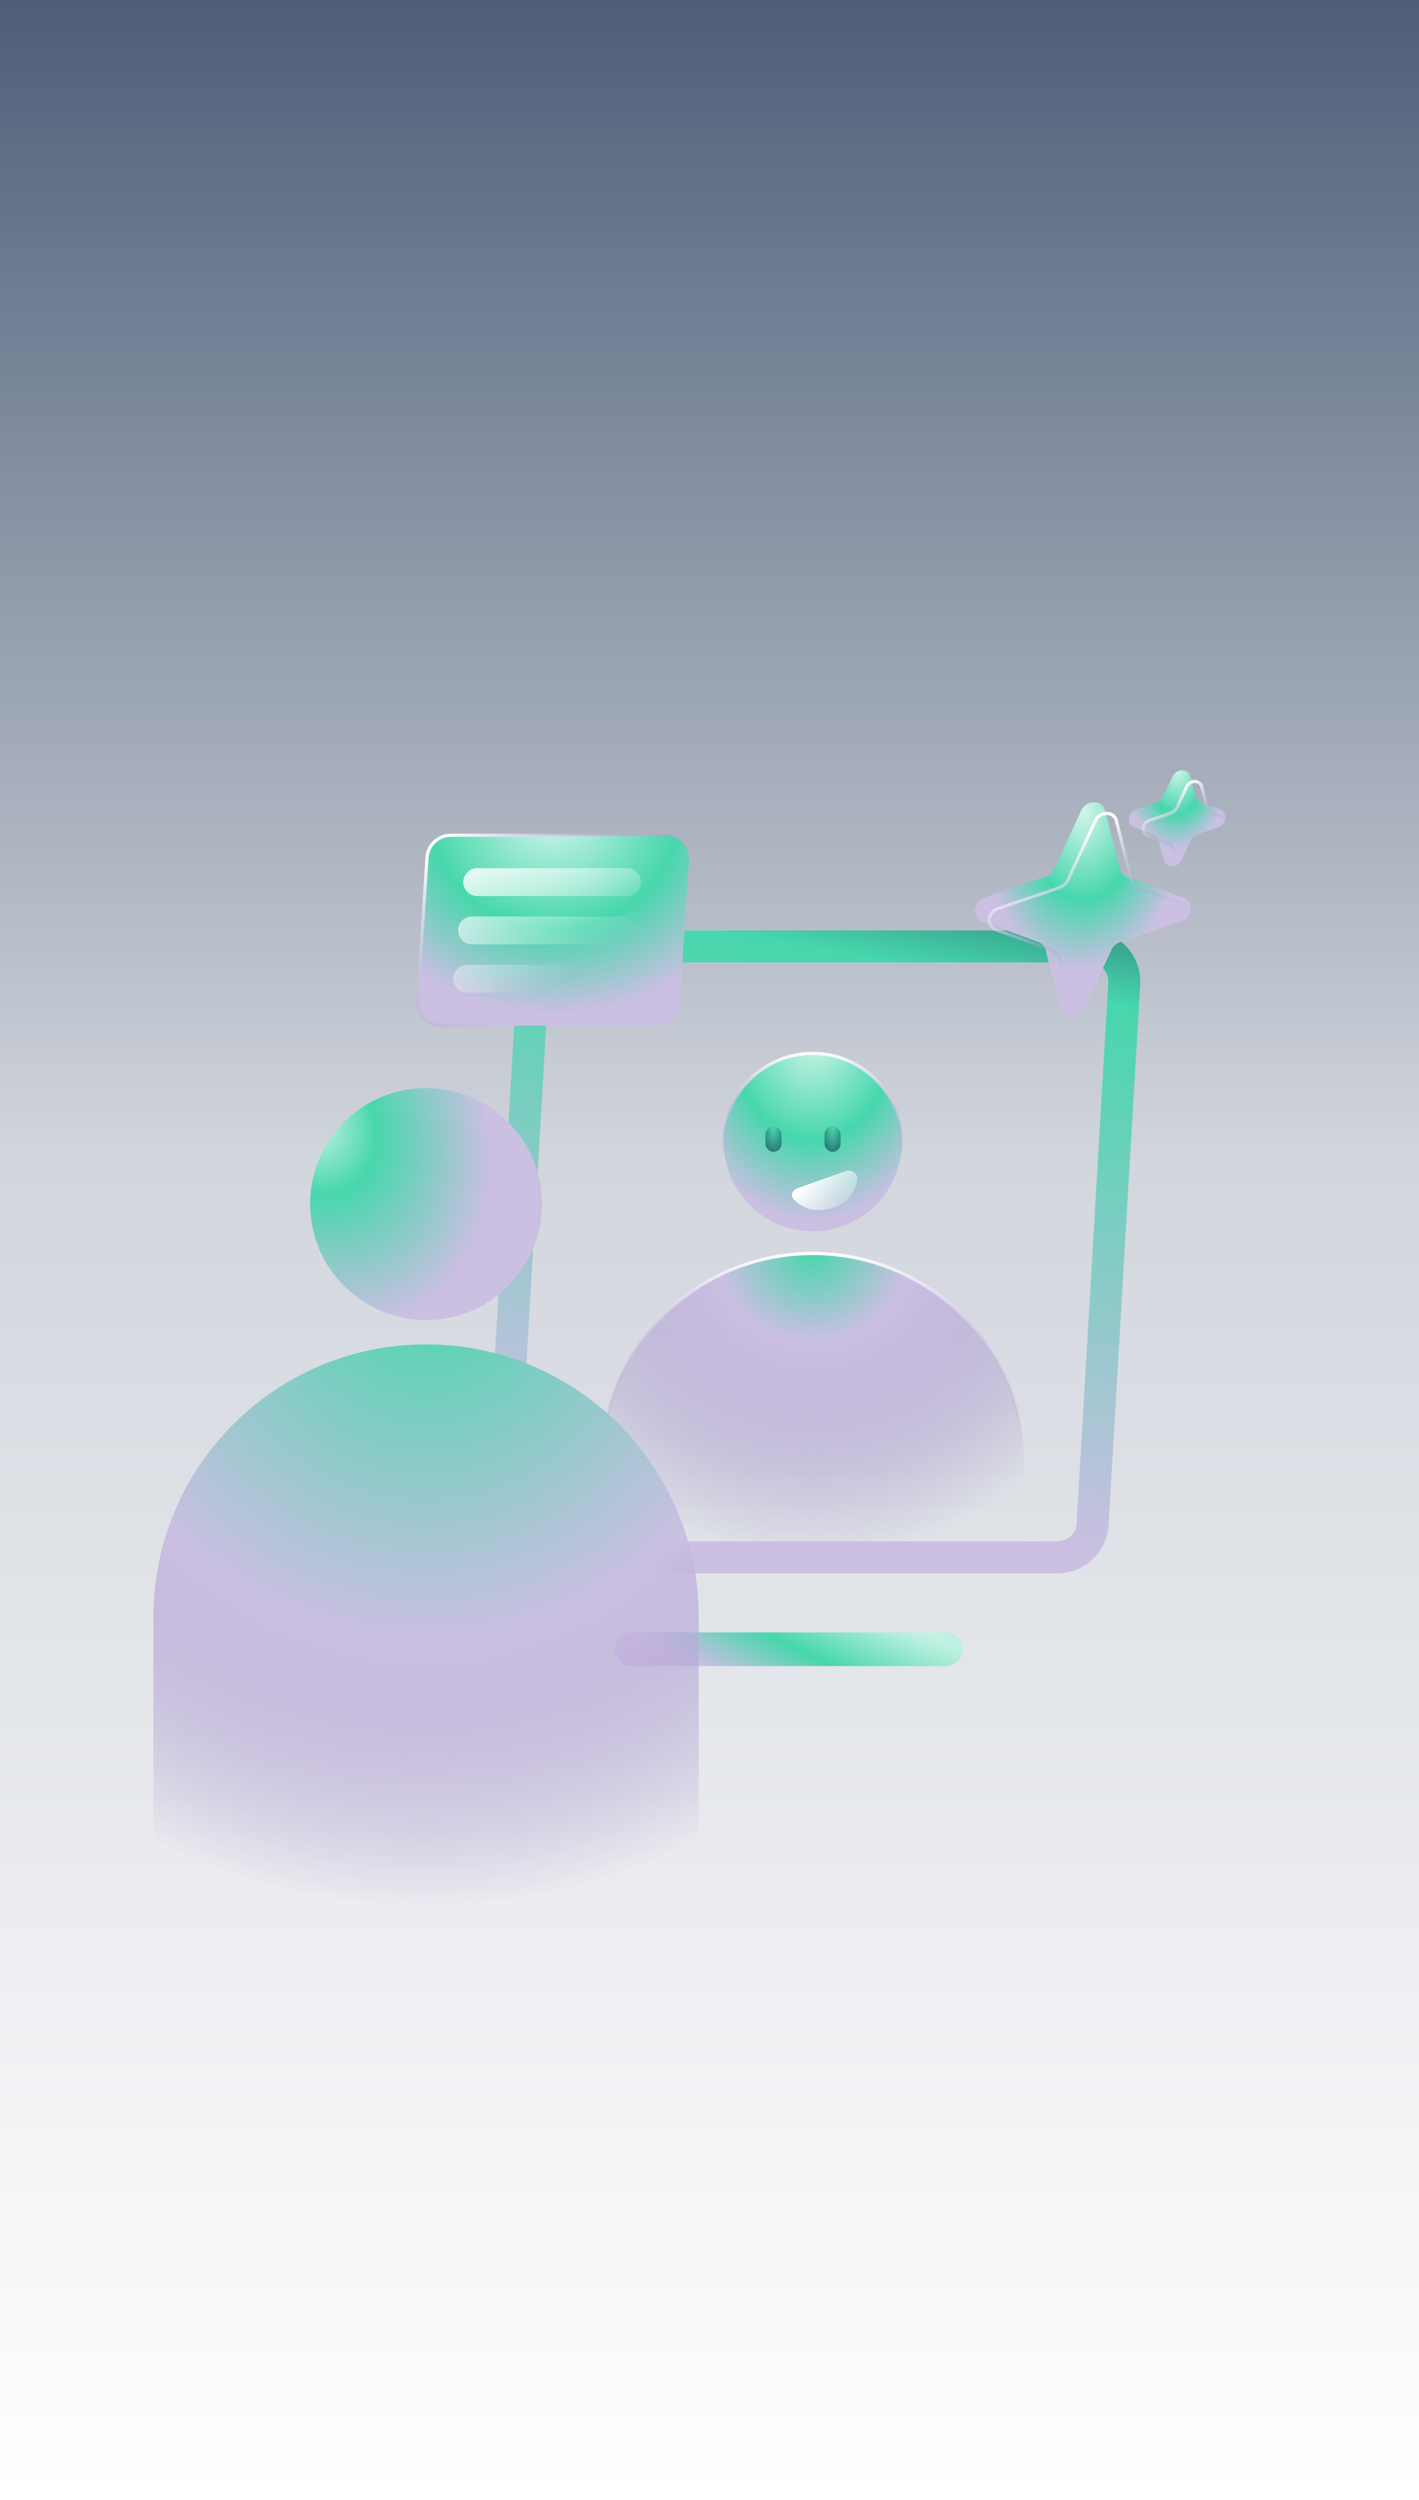 <svg width="444" height="782" viewBox="0 0 444 782" fill="none" xmlns="http://www.w3.org/2000/svg">
<g filter="url(#filter0_n_20661_2939)">
<rect width="444" height="782" fill="url(#paint0_linear_20661_2939)"/>
<rect x="192.245" y="510.606" width="108.956" height="10.532" rx="5.266" fill="url(#paint1_radial_20661_2939)"/>
<path d="M254.303 392.073C290.811 392.073 320.407 421.669 320.407 458.177V471.04C320.407 479.761 313.337 486.83 304.616 486.83H203.99C195.269 486.83 188.199 479.761 188.199 471.04V458.177L188.205 457.323C188.662 421.209 218.08 392.074 254.303 392.073Z" fill="url(#paint2_radial_20661_2939)" stroke="url(#paint3_linear_20661_2939)"/>
<circle cx="254.303" cy="357.305" r="27.816" fill="url(#paint4_radial_20661_2939)" stroke="url(#paint5_linear_20661_2939)"/>
<path d="M264.573 366.327L249.479 371.689C247.946 372.234 247.198 373.912 248.31 375.1C250.528 377.468 254.883 379.878 261.064 377.618C265.764 375.898 267.591 372.541 268.206 369.062C268.562 367.053 266.496 365.644 264.573 366.327Z" fill="url(#paint6_linear_20661_2939)"/>
<path d="M177.716 296.031H340.789C347.117 296.031 352.14 301.356 351.771 307.673L341.872 476.759C341.531 482.574 336.717 487.116 330.892 487.116H167.818C161.491 487.116 156.467 481.79 156.837 475.473L166.735 306.388C167.076 300.573 171.89 296.031 177.716 296.031Z" stroke="url(#paint7_linear_20661_2939)" stroke-width="10"/>
<g filter="url(#filter1_i_20661_2939)">
<path d="M342.27 256.573C343.9 253.04 348.924 253.04 349.811 256.573L354.4 274.845C354.685 275.976 355.485 276.865 356.58 277.266L374.273 283.74C377.693 284.992 377.168 289.988 373.484 291.24L354.431 297.714C353.252 298.115 352.264 299.004 351.742 300.135L343.312 318.407C341.682 321.94 336.659 321.94 335.771 318.407L331.182 300.135C330.898 299.004 330.097 298.115 329.002 297.714L311.309 291.24C307.889 289.988 308.414 284.992 312.098 283.74L331.151 277.266C332.33 276.865 333.318 275.976 333.84 274.845L342.27 256.573Z" fill="url(#paint8_radial_20661_2939)"/>
</g>
<path d="M342.724 256.739C344.15 253.648 348.546 253.648 349.322 256.739L353.912 275.011C354.231 276.283 355.132 277.284 356.364 277.735L374.056 284.209C377.049 285.304 376.59 289.676 373.367 290.771L354.313 297.245C352.987 297.696 351.876 298.697 351.289 299.969L342.858 318.241C341.432 321.332 337.036 321.332 336.26 318.241L331.67 299.969C331.351 298.697 330.45 297.696 329.218 297.245L311.526 290.771C308.533 289.676 308.992 285.304 312.216 284.209L331.269 277.735C332.595 277.284 333.707 276.283 334.294 275.011L342.724 256.739Z" stroke="url(#paint9_linear_20661_2939)"/>
<g filter="url(#filter2_i_20661_2939)">
<path d="M370.846 245.937C372.068 243.287 375.836 243.287 376.501 245.937L378.058 252.137C378.272 252.985 378.872 253.653 379.693 253.953L385.697 256.15C388.263 257.089 387.869 260.836 385.106 261.775L378.64 263.972C377.756 264.272 377.015 264.939 376.624 265.787L373.763 271.988C372.541 274.637 368.773 274.637 368.107 271.988L366.55 265.787C366.337 264.939 365.736 264.272 364.915 263.972L358.911 261.775C356.346 260.836 356.74 257.089 359.502 256.15L365.968 253.953C366.852 253.653 367.593 252.985 367.985 252.137L370.846 245.937Z" fill="url(#paint10_radial_20661_2939)"/>
</g>
<path d="M371.3 246.103C372.318 243.895 375.458 243.895 376.013 246.103L377.57 252.303C377.818 253.292 378.519 254.071 379.477 254.421L385.481 256.619C387.618 257.401 387.29 260.524 384.988 261.306L378.523 263.503C377.491 263.854 376.627 264.632 376.17 265.621L373.309 271.822C372.291 274.029 369.151 274.029 368.597 271.822L367.038 265.621C366.79 264.632 366.089 263.854 365.131 263.503L359.128 261.306C356.99 260.524 357.318 257.401 359.62 256.619L366.086 254.421C367.117 254.071 367.982 253.292 368.438 252.303L371.3 246.103Z" stroke="url(#paint11_linear_20661_2939)"/>
<g filter="url(#filter3_f_20661_2939)">
<path d="M48 505.826C48 458.707 86.197 420.51 133.315 420.51C180.434 420.51 218.631 458.707 218.631 505.826V622.78C218.631 645.424 200.274 663.78 177.631 663.78H89C66.356 663.78 48 645.424 48 622.78V505.826Z" fill="url(#paint12_radial_20661_2939)"/>
<circle cx="133.316" cy="376.615" r="36.271" fill="url(#paint13_radial_20661_2939)"/>
</g>
<path d="M141.095 261.254H208.1C212.431 261.255 215.863 264.914 215.584 269.237L212.71 313.79C212.455 317.736 209.18 320.807 205.226 320.807H138.221C133.889 320.807 130.458 317.148 130.736 312.825L133.61 268.272C133.865 264.326 137.14 261.254 141.095 261.254Z" fill="url(#paint14_radial_20661_2939)" stroke="url(#paint15_linear_20661_2939)"/>
<path d="M193.032 301.784C195.491 301.784 197.462 303.816 197.388 306.274C197.316 308.628 195.388 310.499 193.032 310.5H146.141C143.682 310.5 141.71 308.467 141.784 306.009C141.856 303.655 143.785 301.784 146.141 301.784H193.032ZM194.565 286.672C197.023 286.672 198.995 288.705 198.921 291.163C198.85 293.517 196.92 295.389 194.565 295.389H147.673C145.214 295.389 143.243 293.356 143.317 290.899C143.389 288.545 145.318 286.673 147.673 286.672H194.565ZM196.205 271.562C198.664 271.562 200.636 273.595 200.562 276.052C200.49 278.407 198.561 280.278 196.205 280.278H149.314C146.855 280.278 144.883 278.245 144.957 275.788C145.029 273.433 146.958 271.562 149.314 271.562H196.205Z" fill="url(#paint16_linear_20661_2939)"/>
<g filter="url(#filter4_d_20661_2939)">
<rect x="237.504" y="349.391" width="5.028" height="7.915" rx="2.514" fill="url(#paint17_radial_20661_2939)"/>
</g>
<g filter="url(#filter5_d_20661_2939)">
<rect x="255.983" y="349.391" width="5.028" height="7.915" rx="2.514" fill="url(#paint18_radial_20661_2939)"/>
</g>
</g>
<defs>
<filter id="filter0_n_20661_2939" x="0" y="0" width="444" height="782" filterUnits="userSpaceOnUse" color-interpolation-filters="sRGB">
<feFlood flood-opacity="0" result="BackgroundImageFix"/>
<feBlend mode="normal" in="SourceGraphic" in2="BackgroundImageFix" result="shape"/>
<feTurbulence type="fractalNoise" baseFrequency="1.639 1.639" stitchTiles="stitch" numOctaves="3" result="noise" seed="1936" />
<feColorMatrix in="noise" type="luminanceToAlpha" result="alphaNoise" />
<feComponentTransfer in="alphaNoise" result="coloredNoise1">
<feFuncA type="discrete" tableValues="1 1 1 1 1 1 1 1 1 1 1 1 1 1 1 1 1 1 1 1 1 1 1 1 1 1 1 1 1 1 1 1 1 1 1 1 1 1 1 1 1 1 1 1 1 1 1 1 1 1 1 0 0 0 0 0 0 0 0 0 0 0 0 0 0 0 0 0 0 0 0 0 0 0 0 0 0 0 0 0 0 0 0 0 0 0 0 0 0 0 0 0 0 0 0 0 0 0 0 0 "/>
</feComponentTransfer>
<feComposite operator="in" in2="shape" in="coloredNoise1" result="noise1Clipped" />
<feFlood flood-color="rgba(255, 255, 255, 0.25)" result="color1Flood" />
<feComposite operator="in" in2="noise1Clipped" in="color1Flood" result="color1" />
<feMerge result="effect1_noise_20661_2939">
<feMergeNode in="shape" />
<feMergeNode in="color1" />
</feMerge>
</filter>
<filter id="filter1_i_20661_2939" x="305.017" y="250.923" width="71.549" height="70.133" filterUnits="userSpaceOnUse" color-interpolation-filters="sRGB">
<feFlood flood-opacity="0" result="BackgroundImageFix"/>
<feBlend mode="normal" in="SourceGraphic" in2="BackgroundImageFix" result="shape"/>
<feColorMatrix in="SourceAlpha" type="matrix" values="0 0 0 0 0 0 0 0 0 0 0 0 0 0 0 0 0 0 127 0" result="hardAlpha"/>
<feOffset dx="-4" dy="-3"/>
<feGaussianBlur stdDeviation="4.5"/>
<feComposite in2="hardAlpha" operator="arithmetic" k2="-1" k3="1"/>
<feColorMatrix type="matrix" values="0 0 0 0 0.227 0 0 0 0 0.671 0 0 0 0 0.58 0 0 0 1 0"/>
<feBlend mode="normal" in2="shape" result="effect1_innerShadow_20661_2939"/>
</filter>
<filter id="filter2_i_20661_2939" x="353.191" y="240.95" width="34.226" height="33.025" filterUnits="userSpaceOnUse" color-interpolation-filters="sRGB">
<feFlood flood-opacity="0" result="BackgroundImageFix"/>
<feBlend mode="normal" in="SourceGraphic" in2="BackgroundImageFix" result="shape"/>
<feColorMatrix in="SourceAlpha" type="matrix" values="0 0 0 0 0 0 0 0 0 0 0 0 0 0 0 0 0 0 127 0" result="hardAlpha"/>
<feOffset dx="-4" dy="-3"/>
<feGaussianBlur stdDeviation="4.5"/>
<feComposite in2="hardAlpha" operator="arithmetic" k2="-1" k3="1"/>
<feColorMatrix type="matrix" values="0 0 0 0 0.227 0 0 0 0 0.671 0 0 0 0 0.58 0 0 0 1 0"/>
<feBlend mode="normal" in2="shape" result="effect1_innerShadow_20661_2939"/>
</filter>
<filter id="filter3_f_20661_2939" x="39" y="331.344" width="188.631" height="341.436" filterUnits="userSpaceOnUse" color-interpolation-filters="sRGB">
<feFlood flood-opacity="0" result="BackgroundImageFix"/>
<feBlend mode="normal" in="SourceGraphic" in2="BackgroundImageFix" result="shape"/>
<feGaussianBlur stdDeviation="4.5" result="effect1_foregroundBlur_20661_2939"/>
</filter>
<filter id="filter4_d_20661_2939" x="235.504" y="348.391" width="13.028" height="15.915" filterUnits="userSpaceOnUse" color-interpolation-filters="sRGB">
<feFlood flood-opacity="0" result="BackgroundImageFix"/>
<feColorMatrix in="SourceAlpha" type="matrix" values="0 0 0 0 0 0 0 0 0 0 0 0 0 0 0 0 0 0 127 0" result="hardAlpha"/>
<feOffset dx="2" dy="3"/>
<feGaussianBlur stdDeviation="2"/>
<feComposite in2="hardAlpha" operator="out"/>
<feColorMatrix type="matrix" values="0 0 0 0 0.227 0 0 0 0 0.671 0 0 0 0 0.58 0 0 0 1 0"/>
<feBlend mode="normal" in2="BackgroundImageFix" result="effect1_dropShadow_20661_2939"/>
<feBlend mode="normal" in="SourceGraphic" in2="effect1_dropShadow_20661_2939" result="shape"/>
</filter>
<filter id="filter5_d_20661_2939" x="253.983" y="348.391" width="13.028" height="15.915" filterUnits="userSpaceOnUse" color-interpolation-filters="sRGB">
<feFlood flood-opacity="0" result="BackgroundImageFix"/>
<feColorMatrix in="SourceAlpha" type="matrix" values="0 0 0 0 0 0 0 0 0 0 0 0 0 0 0 0 0 0 127 0" result="hardAlpha"/>
<feOffset dx="2" dy="3"/>
<feGaussianBlur stdDeviation="2"/>
<feComposite in2="hardAlpha" operator="out"/>
<feColorMatrix type="matrix" values="0 0 0 0 0.227 0 0 0 0 0.671 0 0 0 0 0.58 0 0 0 1 0"/>
<feBlend mode="normal" in2="BackgroundImageFix" result="effect1_dropShadow_20661_2939"/>
<feBlend mode="normal" in="SourceGraphic" in2="effect1_dropShadow_20661_2939" result="shape"/>
</filter>
<linearGradient id="paint0_linear_20661_2939" x1="222" y1="0" x2="222" y2="782" gradientUnits="userSpaceOnUse">
<stop stop-color="#4E5E78"/>
<stop offset="0.466" stop-color="#D2D6DD"/>
<stop offset="1" stop-color="white"/>
</linearGradient>
<radialGradient id="paint1_radial_20661_2939" cx="0" cy="0" r="1" gradientUnits="userSpaceOnUse" gradientTransform="translate(275.967 503.343) rotate(115.153) scale(43.214 343.271)">
<stop stop-color="#D1F5EA"/>
<stop offset="0.524" stop-color="#47D7AC"/>
<stop offset="0.929" stop-color="#CBBFE2"/>
</radialGradient>
<radialGradient id="paint2_radial_20661_2939" cx="0" cy="0" r="1" gradientUnits="userSpaceOnUse" gradientTransform="translate(254.303 391.573) rotate(90) scale(96.83 103.433)">
<stop stop-color="#47D7AC"/>
<stop offset="0.289" stop-color="#CBBFE2"/>
<stop offset="0.974" stop-color="#9680C5" stop-opacity="0"/>
</radialGradient>
<linearGradient id="paint3_linear_20661_2939" x1="265.469" y1="391.573" x2="265.469" y2="448.517" gradientUnits="userSpaceOnUse">
<stop stop-color="white"/>
<stop offset="1" stop-color="#9680C5" stop-opacity="0"/>
</linearGradient>
<radialGradient id="paint4_radial_20661_2939" cx="0" cy="0" r="1" gradientUnits="userSpaceOnUse" gradientTransform="translate(254.303 323.909) rotate(90) scale(62.347 47.874)">
<stop stop-color="#D1F5EA"/>
<stop offset="0.524" stop-color="#47D7AC"/>
<stop offset="0.929" stop-color="#CBBFE2"/>
</radialGradient>
<linearGradient id="paint5_linear_20661_2939" x1="259.05" y1="328.989" x2="259.05" y2="362.666" gradientUnits="userSpaceOnUse">
<stop stop-color="white"/>
<stop offset="1" stop-color="#9680C5" stop-opacity="0"/>
</linearGradient>
<linearGradient id="paint6_linear_20661_2939" x1="252.011" y1="370.371" x2="264.873" y2="382.682" gradientUnits="userSpaceOnUse">
<stop stop-color="white"/>
<stop offset="1" stop-color="white" stop-opacity="0"/>
</linearGradient>
<linearGradient id="paint7_linear_20661_2939" x1="322.034" y1="276.011" x2="280.594" y2="496.807" gradientUnits="userSpaceOnUse">
<stop stop-color="#2D807B"/>
<stop offset="0.145" stop-color="#47D7AC"/>
<stop offset="0.907" stop-color="#CBBFE2"/>
</linearGradient>
<radialGradient id="paint8_radial_20661_2939" cx="0" cy="0" r="1" gradientUnits="userSpaceOnUse" gradientTransform="translate(343.15 256.713) rotate(91.946) scale(61.111 39.148)">
<stop stop-color="#D1F5EA"/>
<stop offset="0.454" stop-color="#47D7AC"/>
<stop offset="0.816" stop-color="#CBBFE2"/>
</radialGradient>
<linearGradient id="paint9_linear_20661_2939" x1="334.557" y1="262.994" x2="352.166" y2="293.496" gradientUnits="userSpaceOnUse">
<stop stop-color="white"/>
<stop offset="1" stop-color="#9680C5" stop-opacity="0"/>
</linearGradient>
<radialGradient id="paint10_radial_20661_2939" cx="0" cy="0" r="1" gradientUnits="userSpaceOnUse" gradientTransform="translate(372.485 243.416) rotate(91.946) scale(30.869 19.774)">
<stop stop-color="#D1F5EA"/>
<stop offset="0.454" stop-color="#47D7AC"/>
<stop offset="0.816" stop-color="#CBBFE2"/>
</radialGradient>
<linearGradient id="paint11_linear_20661_2939" x1="368.145" y1="246.589" x2="377.04" y2="261.996" gradientUnits="userSpaceOnUse">
<stop stop-color="white"/>
<stop offset="1" stop-color="#9680C5" stop-opacity="0"/>
</linearGradient>
<radialGradient id="paint12_radial_20661_2939" cx="0" cy="0" r="1" gradientUnits="userSpaceOnUse" gradientTransform="translate(133.315 397.295) rotate(91.961) scale(204.787 197.58)">
<stop stop-color="#47D7AC"/>
<stop offset="0.569" stop-color="#CBBFE2"/>
<stop offset="0.974" stop-color="#9680C5" stop-opacity="0"/>
</radialGradient>
<radialGradient id="paint13_radial_20661_2939" cx="0" cy="0" r="1" gradientUnits="userSpaceOnUse" gradientTransform="translate(97.045 349.856) rotate(60.398) scale(73.427 56.382)">
<stop stop-color="#D1F5EA"/>
<stop offset="0.336" stop-color="#47D7AC"/>
<stop offset="0.929" stop-color="#CBBFE2"/>
</radialGradient>
<radialGradient id="paint14_radial_20661_2939" cx="0" cy="0" r="1" gradientUnits="userSpaceOnUse" gradientTransform="translate(173.16 255.322) rotate(90) scale(66.664 73.499)">
<stop stop-color="#D1F5EA"/>
<stop offset="0.524" stop-color="#47D7AC"/>
<stop offset="0.929" stop-color="#CBBFE2"/>
</radialGradient>
<linearGradient id="paint15_linear_20661_2939" x1="144.349" y1="257.538" x2="180.448" y2="296.763" gradientUnits="userSpaceOnUse">
<stop stop-color="white"/>
<stop offset="1" stop-color="#9680C5" stop-opacity="0"/>
</linearGradient>
<linearGradient id="paint16_linear_20661_2939" x1="140.131" y1="267.307" x2="168.578" y2="310.5" gradientUnits="userSpaceOnUse">
<stop stop-color="white"/>
<stop offset="1" stop-color="white" stop-opacity="0"/>
</linearGradient>
<radialGradient id="paint17_radial_20661_2939" cx="0" cy="0" r="1" gradientUnits="userSpaceOnUse" gradientTransform="translate(240.018 349.922) rotate(90) scale(7.067 3.305)">
<stop stop-color="#47D7AC"/>
<stop offset="1" stop-color="#2D807B"/>
</radialGradient>
<radialGradient id="paint18_radial_20661_2939" cx="0" cy="0" r="1" gradientUnits="userSpaceOnUse" gradientTransform="translate(258.498 349.922) rotate(90) scale(7.067 3.305)">
<stop stop-color="#47D7AC"/>
<stop offset="1" stop-color="#2D807B"/>
</radialGradient>
</defs>
</svg>
